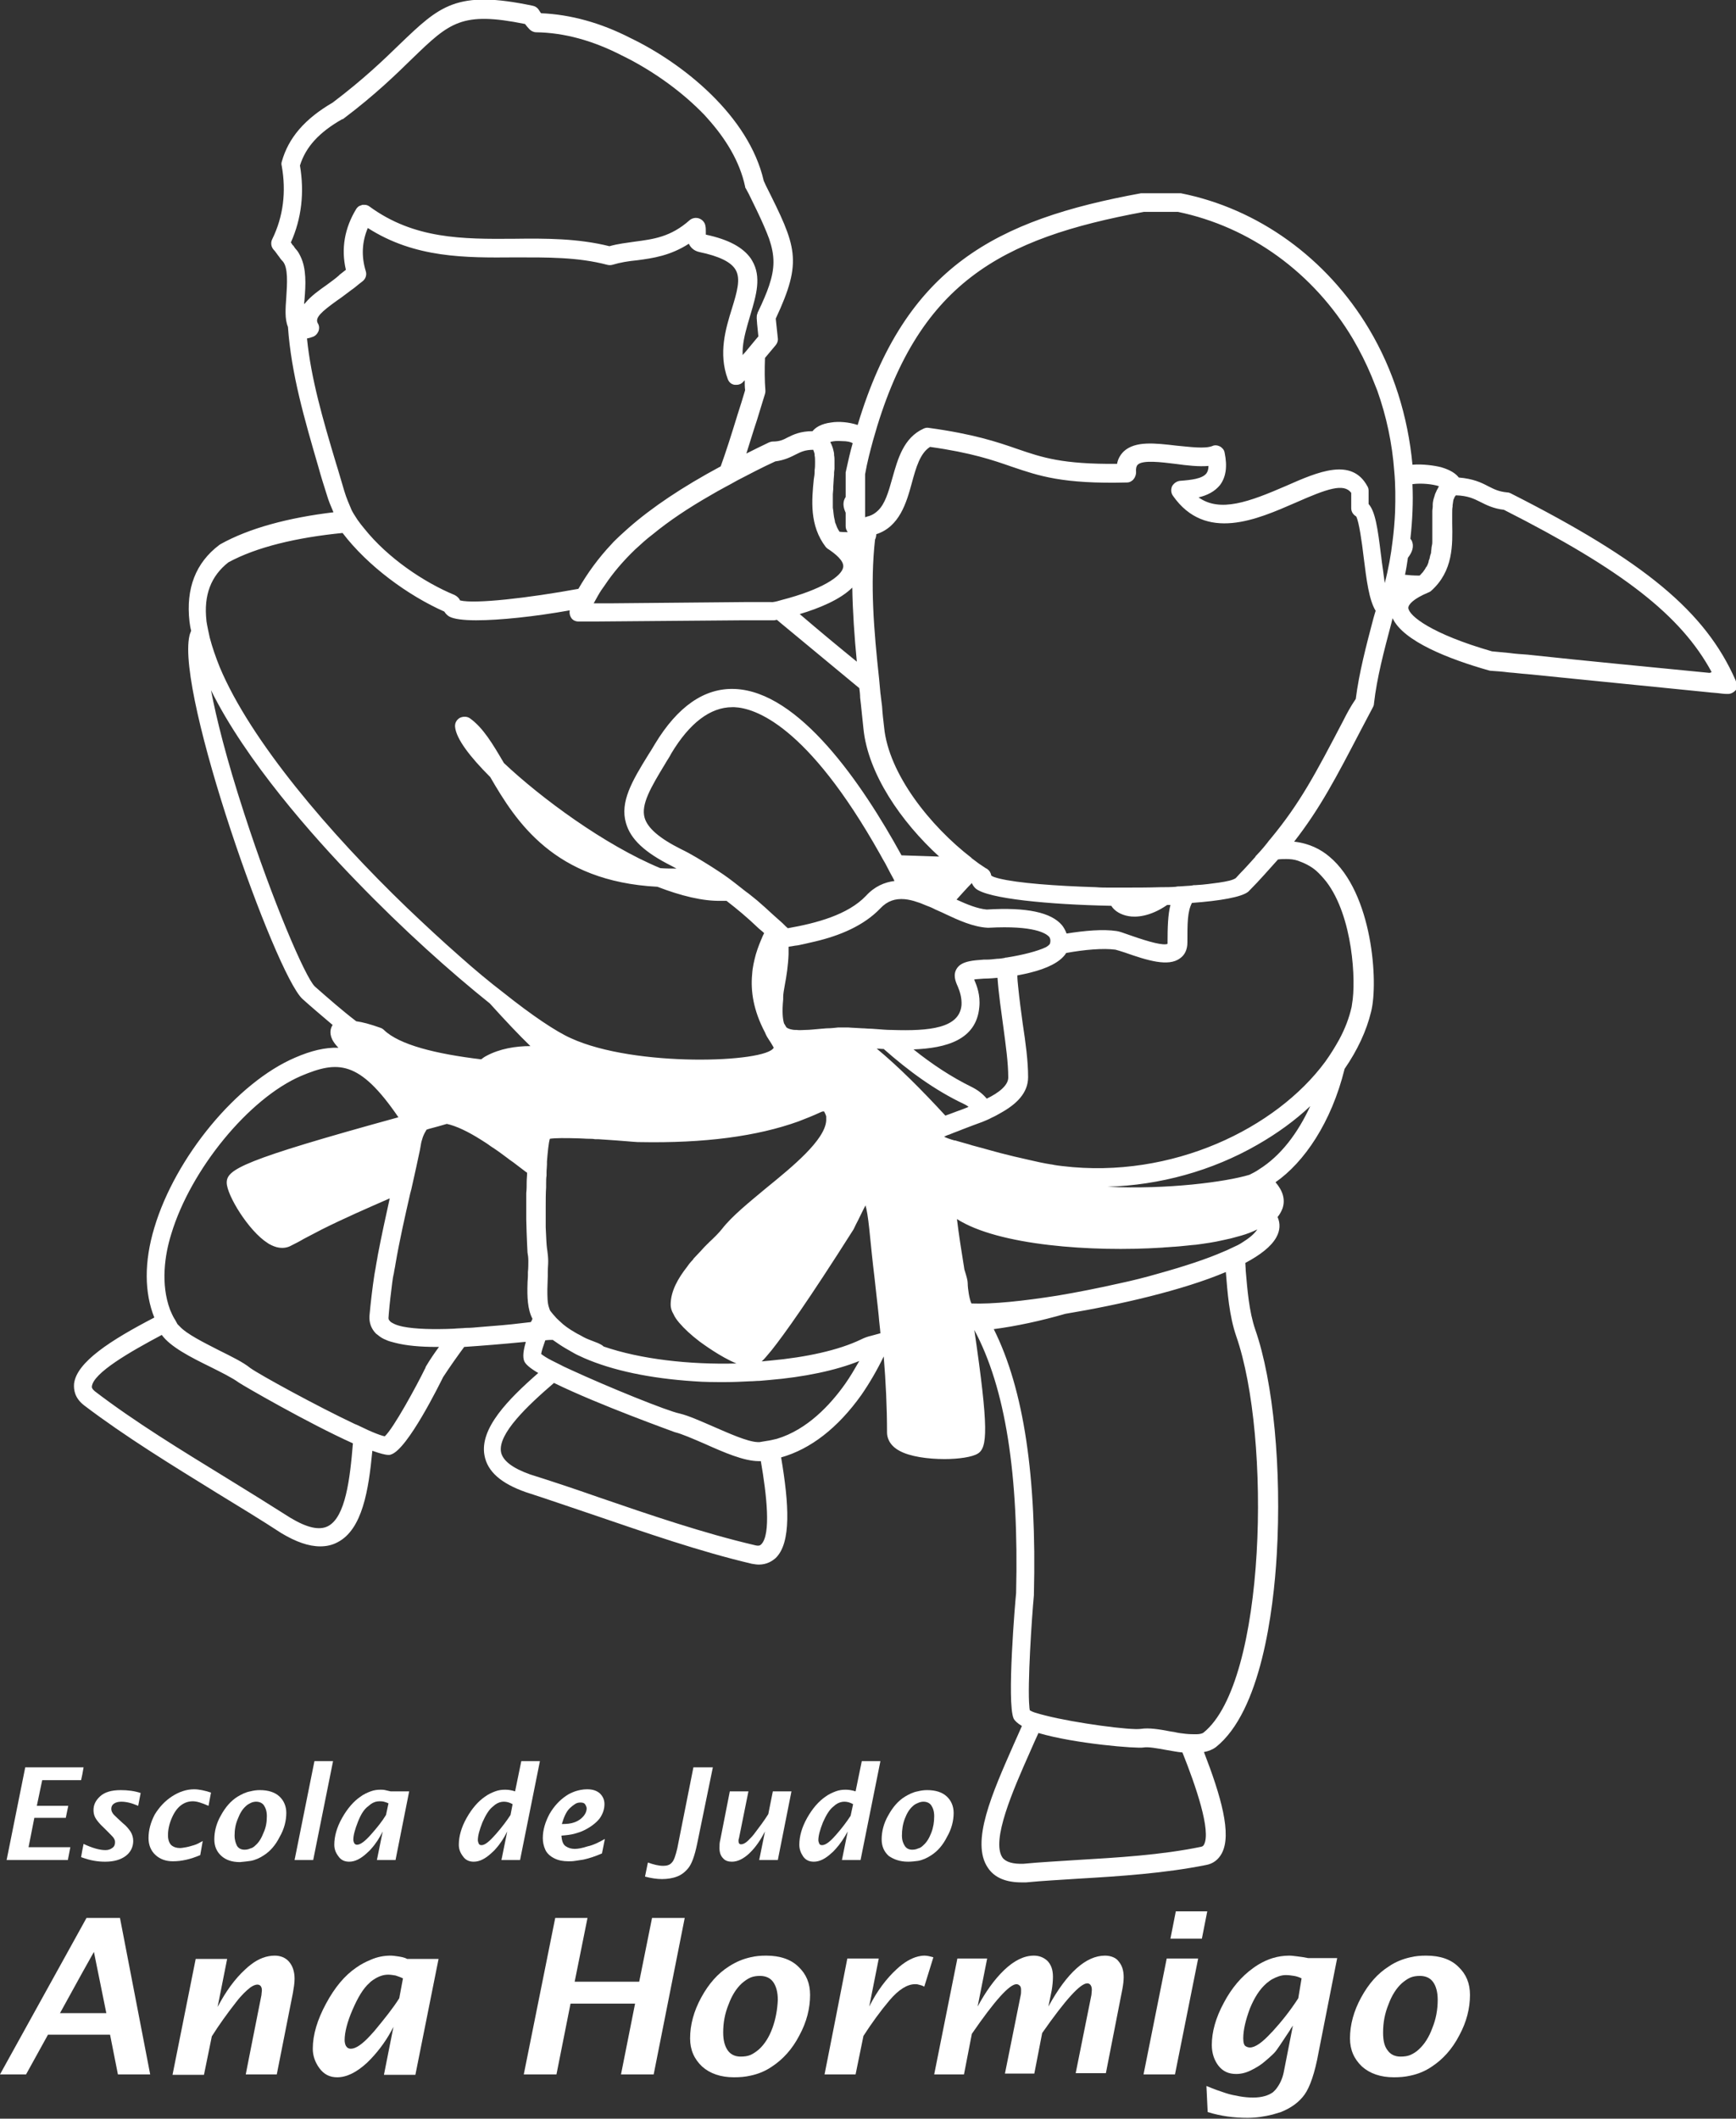 <?xml version="1.0" encoding="utf-8"?>
<!-- Generator: Adobe Illustrator 21.1.0, SVG Export Plug-In . SVG Version: 6.00 Build 0)  -->
<svg version="1.1" id="Capa_1" xmlns="http://www.w3.org/2000/svg" xmlns:xlink="http://www.w3.org/1999/xlink" x="0px" y="0px"
	 viewBox="0 0 419.6 512" style="enable-background:new 0 0 419.6 512;" xml:space="preserve">
<rect x="0" y="0" width="419.6" height="512" fill="#333333" stroke="none"/>
<style type="text/css">
	.st0{fill:#FFFFFF;}
</style>
<g>
	<g>
		<path class="st0" d="M126,425.6l-1.5,7.3c-0.9-0.3-1.7-0.4-2.4-0.4c-0.8,0-1.6,0.1-2.4,0.4c-0.8,0.3-1.7,0.7-2.5,1.3
			c-1.6,1.1-3.1,2.8-4.4,5.1c-1.3,2.3-1.9,4.5-1.9,6.5c0,1,0.3,1.9,1,2.8c0.6,0.9,1.5,1.3,2.6,1.3c1.4,0,2.8-0.7,4.3-2.1
			c0.3-0.3,0.7-0.6,1-1c1.1-1.2,2-2.6,2.8-4.2l-1.4,6.9h4.5l4.8-23.9H126z M123.4,438.6c-0.9,1.4-2.1,3-3.6,4.7c0,0-0.1,0.1-0.1,0.1
			c-1.4,1.6-2.5,2.5-3.3,2.5c-0.3,0-0.6-0.1-0.7-0.4c-0.1-0.3-0.2-0.5-0.2-0.8c0-1.1,0.4-2.5,1.1-4.3c0.8-1.8,1.6-3.1,2.5-3.8
			c0.2-0.2,0.4-0.3,0.6-0.5c0.7-0.5,1.4-0.7,2.1-0.7c0.7,0,1.4,0.2,2.1,0.6L123.4,438.6z"/>
		<path class="st0" d="M95.6,449.5l3.3-16.6h-4.5c-0.5-0.1-0.9-0.2-1.3-0.3c-0.4-0.1-0.8-0.1-1.1-0.1c-0.8,0-1.6,0.1-2.4,0.4
			c-0.8,0.3-1.7,0.7-2.5,1.3c-1.6,1.1-3.1,2.8-4.4,5.1c-1.3,2.3-1.9,4.5-1.9,6.5c0,1,0.3,1.9,1,2.8c0.6,0.9,1.5,1.3,2.6,1.3
			c1.4,0,2.8-0.7,4.3-2.1c0.3-0.3,0.7-0.6,1-1c1.1-1.2,2-2.6,2.8-4.2l-1.4,6.9H95.6z M89.7,443.3C89.7,443.4,89.7,443.4,89.7,443.3
			c-1.5,1.7-2.6,2.5-3.4,2.5c-0.3,0-0.5-0.1-0.7-0.4c-0.1-0.3-0.2-0.5-0.2-0.8c0-1.1,0.4-2.5,1.1-4.3c0.7-1.8,1.5-3.1,2.5-3.8
			c0.2-0.2,0.4-0.3,0.6-0.5c0.7-0.5,1.4-0.7,2.1-0.7c0.3,0,0.7,0,1.1,0.1c0.3,0.1,0.7,0.2,1.1,0.4l-0.6,2.8
			C92.4,440.1,91.2,441.6,89.7,443.3z"/>
		<polygon class="st0" points="17,446.4 6.9,446.4 8.3,439.3 15.9,439.3 16.5,436.4 8.9,436.4 10.2,430.2 19.6,430.2 19.9,428.8 
			20.2,427.1 19.9,427.1 6.1,427.1 1.6,449.5 16.4,449.5 		"/>
		<path class="st0" d="M25.5,447.1c-1.4,0-3.2-0.5-5.3-1.5l-0.3,1.5l-0.3,1.7c0.1,0,0.2,0.1,0.3,0.1c1.9,0.7,3.7,1,5.5,1
			c2.2,0,3.8-0.5,5-1.4c1.2-0.9,1.8-2.2,1.8-3.6c0-0.8-0.2-1.5-0.6-2.2c-0.4-0.6-1-1.4-1.9-2.1l-1.3-1.2c-0.6-0.6-1.1-1-1.2-1.3
			c-0.2-0.3-0.3-0.6-0.3-1c0-0.5,0.2-0.9,0.6-1.2c0.4-0.3,1-0.5,1.8-0.5c1.2,0,2.5,0.3,4.1,1l0.6-3.1c-1.5-0.5-3.1-0.7-4.8-0.7
			c-2.3,0-3.9,0.5-5,1.5c-1.1,1-1.6,2.1-1.6,3.3c0,0.6,0.1,1.2,0.4,1.8c0.3,0.6,1,1.5,2.2,2.6l1.1,1.1c0.7,0.7,1.2,1.2,1.3,1.5
			c0.2,0.3,0.2,0.6,0.2,0.9c0,0.5-0.2,1-0.7,1.3C26.7,446.9,26.2,447.1,25.5,447.1z"/>
		<path class="st0" d="M60.6,449.7c1.1-0.2,2.2-0.7,3.1-1.3c1.6-1,2.9-2.5,3.9-4.5c1.1-1.9,1.6-3.9,1.6-5.8c0-1.6-0.6-3-1.7-4
			c-1.1-1-2.7-1.5-4.7-1.5c-0.8,0-1.5,0.1-2.3,0.3c-1.1,0.2-2.1,0.7-3.1,1.3c-1.6,1-2.9,2.5-4,4.5c-1.1,1.9-1.6,3.9-1.6,5.8
			c0,1.7,0.6,3,1.7,4c1.1,1,2.6,1.5,4.5,1.5C59.1,449.9,59.9,449.8,60.6,449.7z M56.7,443.6c0-1.4,0.2-2.7,0.8-4.1
			c0.5-1.3,1.1-2.3,1.9-3c0.4-0.4,0.8-0.6,1.2-0.8c0.4-0.2,0.9-0.3,1.3-0.3c0.8,0,1.5,0.3,1.9,0.9c0.4,0.6,0.7,1.4,0.7,2.6
			c0,1.4-0.2,2.7-0.8,4c-0.5,1.3-1.1,2.3-1.9,3c-0.4,0.4-0.8,0.7-1.3,0.8c-0.4,0.2-0.9,0.3-1.4,0.3c-0.8,0-1.4-0.3-1.8-0.9
			C57,445.5,56.7,444.7,56.7,443.6z"/>
		<polygon class="st0" points="80.5,425.6 76,425.6 71.2,449.5 75.7,449.5 		"/>
		<path class="st0" d="M49,444.9c-0.7,0.4-1.4,0.8-2.1,1c-0.7,0.2-1.3,0.4-1.9,0.5c-0.6,0.1-1.1,0.2-1.5,0.2c-0.8,0-1.5-0.2-2.1-0.7
			c-0.5-0.5-0.8-1.3-0.8-2.4c0-1.3,0.3-2.7,0.9-4.1c0.6-1.4,1.3-2.4,2.2-3.1c0.9-0.7,1.9-1,2.9-1c1,0,2.2,0.4,3.8,1.1l0.6-3.2
			c-1.5-0.5-2.9-0.8-4.1-0.8c-1.8,0-3.6,0.6-5.3,1.7c-1.7,1.1-3.1,2.6-4.2,4.4c-1,1.9-1.5,3.8-1.5,5.7c0,1.7,0.6,3.1,1.7,4.1
			c1.1,1,2.5,1.5,4.2,1.5c2.1,0,4.3-0.5,6.6-1.5L49,444.9z"/>
		<path class="st0" d="M20.9,463.5l-1.1,2L0,501.3h6.3l5.3-9.6h8.3h6.7l1.9,9.6h7.8l-7.3-37.8H20.9z M19.9,486.5h-5.4l5.4-9.8l2.8-5
			l3,14.8H19.9z"/>
		<path class="st0" d="M96.3,472.8c-0.7-0.1-1.3-0.2-1.9-0.2c-1.6,0-3.2,0.3-4.8,1c-1.2,0.5-2.4,1.1-3.5,1.9
			c-2.8,1.9-5.2,4.8-7.3,8.7c-2.1,3.9-3.2,7.5-3.2,10.9c0,1.6,0.5,3.2,1.6,4.7c1.1,1.5,2.5,2.2,4.3,2.2c2.3,0,4.7-1.2,7.2-3.5
			c0.3-0.3,0.6-0.6,0.9-0.9c2.1-2.2,4-4.8,5.5-7.8l-2.3,11.6h7.6l5.6-28h-7.6C97.7,473,96.9,472.9,96.3,472.8z M96.5,482.9
			c-1.5,2.4-3.6,5-6,7.9c-0.3,0.3-0.6,0.7-0.9,1c-2,2.2-3.6,3.3-4.8,3.3c-0.5,0-0.9-0.2-1.2-0.7c-0.2-0.4-0.3-0.9-0.3-1.4
			c0-1.8,0.6-4.3,1.9-7.3c1.3-3,2.6-5.2,4.1-6.5c0.1-0.1,0.2-0.2,0.3-0.3c1.4-1.1,2.8-1.7,4.2-1.7c0.6,0,1.2,0.1,1.8,0.2
			c0.6,0.2,1.2,0.4,1.8,0.7L96.5,482.9z"/>
		<path class="st0" d="M66.4,472.6c-1.9,0-3.9,0.7-5.8,2.2c-0.4,0.3-0.9,0.7-1.4,1.2c-2.4,2.2-4.6,5.2-6.6,9l2.3-11.6h-7.6l-5.6,28
			h7.6l1.9-9.3c1.7-2.7,3.7-5.5,5.9-8.3c1.3-1.7,2.5-2.8,3.4-3.5c0.7-0.5,1.3-0.7,1.7-0.7c0.7,0,1.1,0.5,1.1,1.4
			c0,0.3-0.1,0.7-0.1,1.1l-2.7,13.6l-1.1,5.6h1.1h6.4l3.9-19.7c0.2-1.2,0.4-2.3,0.4-3.4c0-1.8-0.5-3.2-1.4-4.2
			C69,473.1,67.8,472.6,66.4,472.6z"/>
		<polygon class="st0" points="276.4,501.3 284,501.3 289.6,473.3 282,473.3 		"/>
		<polygon class="st0" points="154.5,478.9 138.9,478.9 142,463.5 138.8,463.5 134.2,463.5 126.6,501.3 134.5,501.3 137.9,484.2 
			138.8,484.2 153.5,484.2 150.1,501.3 158,501.3 165.5,463.5 157.6,463.5 		"/>
		<path class="st0" d="M267.1,472.6c-4.6,0-9.2,4.1-13.7,12.3l0.8-3.9c0.2-1.2,0.3-2.3,0.3-3.3c0-1.8-0.5-3-1.4-3.9
			c-0.9-0.8-2-1.2-3.2-1.2c-2.4,0-4.8,1.2-7.2,3.5c-2.4,2.3-4.5,5.3-6.4,8.8l2.3-11.6h-7.2l-5.6,28h7.2l1.9-9.8
			c5.5-8,9.1-12,10.8-12c0.2,0,0.5,0.1,0.7,0.3c0.3,0.2,0.4,0.6,0.4,1.1c0,0.5,0,0.9-0.1,1.3l-3.8,18.9h7.1l1.9-9.8
			c5.6-8,9.2-12,10.9-12c0.3,0,0.5,0.1,0.7,0.3c0.2,0.2,0.4,0.6,0.4,1.2c0,0.5-0.1,0.9-0.1,1.3l-3.8,18.9h7.3l4-20.4
			c0.2-1.1,0.3-2,0.3-2.8c0-1.6-0.4-2.9-1.3-3.9C269.8,473.2,268.6,472.6,267.1,472.6z"/>
		<path class="st0" d="M344.7,472.6c-1.3,0-2.6,0.1-3.8,0.4c-1.8,0.4-3.6,1.1-5.2,2.2c-2.7,1.7-4.9,4.2-6.7,7.5
			c-1.8,3.3-2.7,6.6-2.7,9.9c0,2.8,1,5,2.9,6.8c1.9,1.7,4.5,2.6,7.7,2.6c1.4,0,2.7-0.1,4-0.4c1.9-0.4,3.6-1.1,5.2-2.2
			c2.6-1.7,4.9-4.2,6.6-7.5c1.8-3.3,2.6-6.6,2.6-9.8c0-2.8-0.9-5-2.8-6.8C350.7,473.5,348.1,472.6,344.7,472.6z M346.2,490.1
			c-0.8,2.2-1.9,3.9-3.2,5.1c-0.6,0.6-1.4,1.1-2.1,1.4c-0.7,0.3-1.5,0.4-2.4,0.4c-1.3,0-2.4-0.5-3.1-1.5c-0.8-1-1.1-2.4-1.1-4.3
			c0-2.4,0.4-4.6,1.3-6.8c0.8-2.2,1.9-3.9,3.2-5.1c0.7-0.6,1.4-1.1,2.1-1.4c0.7-0.3,1.5-0.4,2.3-0.4c1.4,0,2.5,0.5,3.2,1.5
			c0.7,1,1.1,2.4,1.1,4.3C347.5,485.6,347.1,487.9,346.2,490.1z"/>
		<path class="st0" d="M313.7,472.8c-0.8-0.1-1.5-0.2-2.1-0.2c-1.3,0-2.7,0.2-4,0.6c-1.6,0.5-3.2,1.3-4.7,2.4
			c-2.8,2-5.2,4.8-7.1,8.4c-2,3.7-2.9,7.1-2.9,10.2c0,2,0.6,3.7,1.6,5c1.1,1.4,2.5,2,4.3,2c1.2,0,2.4-0.3,3.6-0.9
			c1.2-0.6,2.4-1.3,3.4-2.2c0.7-0.6,1.3-1.1,1.8-1.6c0.1-0.1,0.2-0.2,0.4-0.4c0.6-0.6,1.8-2.5,3.8-5.5c0.1-0.3,0.4-0.6,0.7-1.1
			l-2.2,11.2c-0.3,1.6-1,3.1-2,4.3c-0.2,0.2-0.4,0.4-0.6,0.6c-1.1,0.8-2.7,1.3-4.8,1.3c-1.1,0-2.2-0.1-3.3-0.3
			c-1.1-0.2-2.2-0.4-3.4-0.8c-1.2-0.4-2.7-0.9-4.6-1.7l0.3,6.3c3.2,1,6.4,1.4,9.6,1.4c2.1,0,4.1-0.3,6.1-0.8c0.7-0.2,1.3-0.4,2-0.6
			c2.5-1,4.4-2.4,5.7-4.2c1.3-1.8,2.5-5.2,3.4-10.2l4.5-22.8h-7C315.3,473,314.5,472.9,313.7,472.8z M313.8,482.9
			c-2,3.1-4.1,5.7-6.2,8c-0.1,0.1-0.2,0.2-0.3,0.3c-2.2,2.4-3.9,3.6-5.2,3.6c-0.3,0-0.7-0.1-1-0.3c-0.4-0.2-0.6-0.9-0.6-1.9
			c0-2.1,0.6-4.5,1.6-7.2c1.1-2.7,2.4-4.7,4-6.1c0.5-0.4,1-0.8,1.4-1c1.1-0.6,2.2-1,3.3-1c0.7,0,1.3,0.1,2,0.2
			c0.6,0.1,1.2,0.3,1.8,0.6L313.8,482.9z"/>
		<path class="st0" d="M219.5,449.9c0.8,0,1.6-0.1,2.4-0.2c1.1-0.2,2.2-0.7,3.1-1.3c1.6-1,2.9-2.5,3.9-4.5c1.1-1.9,1.6-3.9,1.6-5.8
			c0-1.6-0.6-3-1.7-4c-1.1-1-2.7-1.5-4.7-1.5c-0.8,0-1.5,0.1-2.3,0.3c-1.1,0.2-2.1,0.7-3.1,1.3c-1.6,1-2.9,2.5-4,4.5
			c-1.1,1.9-1.6,3.9-1.6,5.8c0,1.7,0.6,3,1.7,4C216.1,449.4,217.6,449.9,219.5,449.9z M218.7,439.5c0.5-1.3,1.1-2.3,1.9-3
			c0.4-0.4,0.8-0.6,1.3-0.8c0.4-0.2,0.9-0.3,1.3-0.3c0.8,0,1.5,0.3,1.9,0.9c0.4,0.6,0.7,1.4,0.7,2.6c0,1.4-0.2,2.7-0.7,4
			c-0.5,1.3-1.1,2.3-1.9,3c-0.4,0.4-0.8,0.7-1.3,0.8c-0.4,0.2-0.9,0.3-1.4,0.3c-0.8,0-1.4-0.3-1.8-0.9c-0.4-0.6-0.7-1.4-0.7-2.5
			C218,442.2,218.2,440.8,218.7,439.5z"/>
		<polygon class="st0" points="284.2,461.9 282.9,468.5 290.5,468.5 291.8,461.9 		"/>
		<path class="st0" d="M172.3,427.1h-4.7l-3.9,19.6c-0.4,1.7-0.8,2.9-1.3,3.4c-0.5,0.6-1.2,0.8-2.1,0.8c-1.1,0-2.3-0.3-3.7-0.8
			l-0.7,3.4c1.5,0.4,2.9,0.6,4.1,0.6c1.3,0,2.6-0.2,3.6-0.6c1.1-0.4,2-1.1,2.8-2.1c0.8-1,1.5-2.9,2.1-5.8L172.3,427.1z"/>
		<path class="st0" d="M185.2,472.6c-1.3,0-2.6,0.1-3.8,0.4c-1.8,0.4-3.5,1.1-5.2,2.2c-2.7,1.7-4.9,4.2-6.7,7.5
			c-1.8,3.3-2.7,6.6-2.7,9.9c0,2.8,1,5,2.9,6.8c1.9,1.7,4.5,2.6,7.7,2.6c1.4,0,2.7-0.1,4-0.4c1.9-0.4,3.6-1.1,5.2-2.2
			c2.6-1.7,4.9-4.2,6.6-7.5c1.8-3.3,2.6-6.6,2.6-9.8c0-2.8-0.9-5-2.8-6.8C191.2,473.5,188.5,472.6,185.2,472.6z M186.7,490.1
			c-0.8,2.2-1.9,3.9-3.2,5.1c-0.7,0.6-1.4,1.1-2.1,1.4c-0.7,0.3-1.5,0.4-2.4,0.4c-1.3,0-2.4-0.5-3.1-1.5c-0.7-1-1.1-2.4-1.1-4.3
			c0-2.4,0.4-4.6,1.3-6.8c0.8-2.2,1.9-3.9,3.2-5.1c0.7-0.6,1.4-1.1,2.1-1.4c0.7-0.3,1.5-0.4,2.3-0.4c1.4,0,2.5,0.5,3.2,1.5
			c0.7,1,1.1,2.4,1.1,4.3C187.9,485.6,187.5,487.9,186.7,490.1z"/>
		<path class="st0" d="M141.2,442.3c1.6-0.8,2.8-1.7,3.7-2.8c0.8-1.1,1.2-2.3,1.2-3.5c0-1.1-0.4-1.9-1.1-2.6c-0.8-0.7-1.8-1-3.1-1
			c-1,0-2,0.2-2.9,0.5c-0.8,0.3-1.5,0.6-2.2,1.1c-1.6,1.1-2.9,2.5-4,4.4c-1,1.9-1.6,3.8-1.6,5.8c0,1,0.2,1.9,0.6,2.8
			c0.4,0.9,1.2,1.6,2.2,2.1c1,0.5,2.1,0.7,3.4,0.7c0.5,0,1,0,1.6-0.1c0.6-0.1,1.3-0.2,2-0.3c1.4-0.3,2.9-0.8,4.5-1.5l0.7-3.5
			c-1.4,0.8-2.8,1.5-4.2,1.8c-1.2,0.4-2.3,0.6-3,0.6c-0.1,0-0.1,0-0.1,0c-0.8,0-1.5-0.2-2.1-0.6c-0.7-0.4-1-1.3-1.1-2.6
			c1.2-0.1,2.3-0.2,3.3-0.5C139.7,442.9,140.4,442.7,141.2,442.3z M137.8,436.9c0.3-0.3,0.7-0.6,1-0.8c0.5-0.4,1-0.5,1.5-0.5
			c0.5,0,0.9,0.1,1.1,0.4c0.2,0.3,0.4,0.7,0.4,1c0,0.9-0.5,1.8-1.5,2.6c-0.4,0.3-0.9,0.6-1.5,0.8c-0.8,0.3-1.8,0.4-3,0.4
			C136.3,439.1,136.9,437.7,137.8,436.9z"/>
		<path class="st0" d="M202,446.8c1.1-1.2,2-2.6,2.9-4.2l-1.4,6.9h4.5l4.8-23.9h-4.5l-1.5,7.3c-0.9-0.3-1.8-0.4-2.4-0.4
			c-0.8,0-1.6,0.1-2.4,0.4c-0.8,0.3-1.7,0.7-2.5,1.3c-1.6,1.1-3.1,2.8-4.4,5.1c-1.3,2.3-1.9,4.5-1.9,6.5c0,1,0.3,1.9,0.9,2.8
			c0.6,0.9,1.5,1.3,2.6,1.3c1.4,0,2.8-0.7,4.3-2.1C201.4,447.5,201.7,447.1,202,446.8z M198.7,445.9c-0.3,0-0.6-0.1-0.7-0.4
			c-0.1-0.3-0.2-0.5-0.2-0.8c0-1.1,0.4-2.5,1.1-4.3c0.8-1.8,1.6-3.1,2.5-3.8c0.2-0.2,0.4-0.3,0.6-0.5c0.7-0.5,1.4-0.7,2.1-0.7
			c0.7,0,1.4,0.2,2.1,0.6l-0.6,2.8c-0.9,1.4-2.1,3-3.6,4.7c0,0-0.1,0.1-0.1,0.1C200.6,445.1,199.5,445.9,198.7,445.9z"/>
		<path class="st0" d="M221.9,472.8c-1.6,0.4-3.4,1.4-5.2,3.1c-2.4,2.2-4.7,5.2-6.6,9l2.3-11.6h-7.6l-2.7,13.8l-2.8,14.2h2.8h4.7
			l1.9-9.3c2-3.1,4.1-6,6.3-8.6c2.2-2.6,4.3-3.9,6.2-3.9c0.2,0,0.5,0,0.8,0.1c0.4,0.1,0.9,0.2,1.4,0.5l2.2-7.1
			c-0.7-0.2-1.5-0.4-2.1-0.4C222.8,472.6,222.4,472.7,221.9,472.8z"/>
		<path class="st0" d="M180.9,432.9h-4.5l-2.3,11.7c-0.2,0.7-0.2,1.4-0.2,2c0,1.1,0.3,1.9,0.9,2.5c0.5,0.6,1.3,0.8,2.1,0.8
			c1.4,0,2.8-0.7,4.2-2c0.1-0.1,0.2-0.2,0.3-0.3c1.3-1.3,2.4-2.9,3.5-5l-1.4,6.9h4.5l3.3-16.6h-4.5l-1.1,5.5c-1,1.6-2.2,3.2-3.5,4.9
			c-0.3,0.4-0.6,0.7-0.9,1c-0.9,1-1.6,1.4-2.2,1.4c-0.4,0-0.6-0.3-0.6-0.8c0-0.2,0-0.4,0.1-0.6L180.9,432.9z"/>
		<path class="st0" d="M419.5,164.4c-7.3-16.6-22-28.8-54.4-45.2c-0.2-0.1-0.5-0.2-0.8-0.2c-2.1-0.2-3.2-0.8-4.6-1.5
			c-1.7-0.9-3.6-1.8-7.1-2.1c-0.7-0.9-1.9-1.8-4.3-2.5c-1.6-0.4-4.4-0.8-6.9-0.6c-1.1-11.7-4.6-22.9-10.5-32.8
			c-10.2-17.1-26.8-29.1-45.5-32.8c-0.1,0-0.3,0-0.5,0h-8.7c-0.1,0-0.3,0-0.4,0c-35,6.4-57,17.7-68.5,56c-2.1-0.7-4.6-0.9-6.4-0.6
			c-2.4,0.3-3.8,1.2-4.5,2.1c-2.9,0-4.6,0.8-6,1.5c-1.1,0.6-2,1-3.6,1c-0.3,0-0.6,0.1-0.9,0.2c-1.9,0.9-3.7,1.8-5.5,2.7
			c0.8-2.5,1.6-5.2,2.6-8.2c0.6-1.9,1.2-4,1.9-6.2c0.1-0.3,0.1-0.6,0.1-0.8c-0.2-2.5-0.2-5.2-0.1-7.9l2.6-3.1
			c0.4-0.5,0.6-1.1,0.5-1.7l-0.5-4.7c6.6-14.1,5-17.4-2.4-32.2l-0.5-1.1C181,28,165.1,15.3,152.4,9.2c-7.2-3.7-14.5-5.7-21.6-6
			c-0.1-0.1-0.2-0.2-0.3-0.4c-0.1-0.2-0.3-0.4-0.4-0.6c-0.3-0.4-0.8-0.7-1.3-0.8c-18.5-3.9-22.5,0-32.2,9.3
			c-3.9,3.8-8.8,8.5-16.2,14.1c-6.7,3.9-10.7,8.5-12.3,14.3c-0.1,0.3-0.1,0.7,0,1c1.1,6.2,0.4,12.2-2.3,17.7
			c-0.4,0.8-0.3,1.8,0.3,2.5c0.5,0.5,0.9,1.2,1.4,1.8c0.2,0.3,0.4,0.6,0.6,0.8c0.1,0.1,0.1,0.1,0.2,0.2c1.4,1.5,1.1,5.5,0.9,8.7
			c-0.2,2.8-0.4,5.3,0.4,7.2c0.8,11.4,4,22.3,7.4,34c0.6,2.2,1.3,4.4,2,6.6c0.4,1.4,1,2.8,1.6,4.2c-10.8,1.3-20.3,3.8-27.3,7.7
			c-0.1,0.1-0.2,0.1-0.3,0.2c-5.7,4.3-8.1,10.5-7.2,18.5c0.1,0.7,0.2,1.5,0.4,2.2c-0.1,0.4-0.3,0.7-0.4,1.2
			c-3.3,14.1,20.7,81.7,27.3,87.8c2.1,1.9,4.6,4,7.3,6.3c-0.4,0.6-0.9,1.8-0.1,3.5c0.3,0.6,0.8,1.3,1.5,2c-3.2-0.1-6.6,0.7-10.5,2.4
			c-14,6-28.9,24-34,41.1c-2.5,8.3-2.4,15.7,0,21.7c-10.6,5.5-18.8,10.8-19.4,16c-0.1,1.4,0.1,3.4,2.4,5.2
			c10,7.6,21.3,14.5,32.3,21.3c5.4,3.3,10.5,6.4,15.4,9.6c3.5,2.1,6.6,3.2,9.4,3.2c1.5,0,2.9-0.3,4.2-1c6-3.1,7.5-12.6,8.4-22.1
			c1.7,0.6,3.1,1,3.9,1c0.2,0,0.4,0,0.6-0.1c4-1.2,11.8-17.1,12.6-18.7c1.7-2.6,3.4-5,5.1-7.3c4.5-0.3,9.4-0.7,14.5-1.2
			c0.1,0,0.2,0,0.4,0c-0.6,2-0.8,3.6-0.4,4.6c0.3,0.8,1.5,1.8,3.4,2.9c-7.3,6.4-14.2,13.4-13,19.9c0.7,3.9,4,6.8,10,8.9
			c5.3,1.7,10.7,3.6,16.4,5.5c12.6,4.3,25.5,8.8,38.2,11.8c0.6,0.1,1.2,0.2,1.7,0.2c1.9,0,3.2-0.8,4.1-1.6
			c3.8-3.7,3.2-13.1,1.3-24.3c7.1-2,13.7-7.1,19.4-15.1c2-2.9,3.8-6,5.4-9.3c0.5,6.1,0.8,12.3,0.8,18.4c0,1,0.4,3,3,4.4
			c2.5,1.4,6.9,2,10.9,2c3.5,0,6.7-0.5,8-1.3c2.4-1.4,2.7-6-0.8-29.9c7.5,14,10.8,34.8,10.1,63.6c-0.2,1.8-2.3,26.5-0.6,30.3
			c0.3,0.6,1,1.2,2,1.8c-0.6,1.4-1.3,2.9-2,4.5c-5.1,11.6-10.5,23.6-6.2,29.8c1.6,2.4,4.4,3.5,8.1,3.5c0.3,0,0.7,0,1.1,0
			c4.1-0.4,8.3-0.6,12.7-0.9c10.2-0.6,20.8-1.3,30.8-3.3c1.7-0.3,3-1.3,3.8-2.8c2.5-4.6-0.2-13.9-4.3-24.5c1.1-0.2,2.1-0.6,2.9-1.2
			c10.9-8.7,13.9-32.9,14.7-46.5c1.2-20.5-0.8-41.8-5.2-54.4c-1.5-4.4-1.9-9.6-2.3-14.2c0-0.7-0.1-1.3-0.1-1.9
			c3.6-1.9,6.3-4,7.5-6.2c0.9-1.6,1-3.3,0.3-4.9c0.5-0.6,0.9-1.3,1.2-2.1c0.7-2.1,0.1-4.2-1.7-6.3c6.9-4.8,13.5-14.4,16.7-27.4
			c3.1-4.5,5.3-9.2,6.4-13.8c1.8-7,0.4-28.8-10.1-37.5c-2-1.7-4.8-3.2-8.5-3.6c6.3-8.1,10.1-15.4,16.2-27.1c0.9-1.7,1.9-3.6,2.9-5.5
			c0.1-0.2,0.2-0.5,0.2-0.8c0.7-6.2,2.4-12.6,4.2-19.4c0.1-0.4,0.2-0.8,0.3-1.2c2.6,5.6,13.7,9.9,23.2,12.6c0.1,0,0.3,0.1,0.5,0.1
			c1.5,0.1,2.9,0.2,4.4,0.4c1.5,0.1,2.9,0.3,4.4,0.4c14.8,1.5,29.8,3,43.9,4.4c0.7,0.1,1.4,0.1,2.2,0.2c0.8,0.1,1.5,0.2,2.3,0.2
			c0.1,0,0.1,0,0.2,0c0.7,0,1.4-0.4,1.9-1C419.7,166,419.8,165.2,419.5,164.4z M413.1,162.6c-14.1-1.4-29.1-2.8-43.9-4.4
			c-1.5-0.1-3-0.2-4.4-0.4c-1.4-0.1-2.8-0.3-4.2-0.4c-14.6-4.2-20.1-8.6-20.2-10.5c0-0.8,1.2-2.2,4.8-3.7c0.2-0.1,0.5-0.2,0.7-0.4
			c5.4-4.8,5.2-11.2,5.1-16.3c0-0.8,0-1.4,0-2.1c0-0.1,0-0.2,0-0.3c0-0.6,0-1.2,0.1-1.7c0-0.1,0-0.2,0-0.3c0.1-0.5,0.1-0.9,0.2-1.3
			c0-0.1,0-0.1,0.1-0.2c0.1-0.4,0.3-0.7,0.5-0.9c0,0,0,0,0,0c2.9,0.1,4.3,0.8,5.9,1.6c1.4,0.7,3.1,1.6,5.7,1.9
			c28.6,14.5,42.8,25.5,50.2,39.2C413.4,162.6,413.3,162.6,413.1,162.6z M324.7,174.1c-6.7,12.8-10.4,19.9-17.6,28.6
			c-0.3,0.3-0.5,0.6-0.8,1c-0.3,0.4-0.6,0.7-0.9,1.1c-0.6,0.7-1.2,1.4-1.9,2.1c0,0.1-0.1,0.1-0.1,0.2c-1.1,1.2-2.3,2.6-3.6,3.9
			c-0.4,0.4-0.7,0.8-1.1,1.2c-0.7,0.5-2.1,0.8-4.1,1.1c-1.6,0.2-3.5,0.5-5.6,0.6c-0.3,0-0.6,0-0.9,0.1c-0.9,0.1-1.8,0.1-2.8,0.2
			c-0.4,0-0.7,0-1.1,0.1c-1.2,0.1-2.4,0.1-3.7,0.1c-3,0.1-6.1,0.1-9.3,0.1c-1,0-2,0-3,0c-1.1,0-2.2,0-3.3-0.1
			c-9.8-0.3-19-1-23.4-2.1c-0.8-0.2-1.5-0.4-1.9-0.7c-0.1-0.6-0.4-1.2-1-1.6c0,0-0.1-0.1-0.1-0.1c0,0,0,0,0,0c0,0-0.1,0-0.1,0
			c-0.6-0.4-1.2-0.8-1.8-1.2c-0.5-0.4-1.1-0.8-1.6-1.2c-0.1-0.1-0.2-0.1-0.2-0.2c-10-7.7-20-20.3-21.1-31.5
			c-0.2-1.7-0.4-3.4-0.5-5.1c-0.1-0.8-0.2-1.6-0.3-2.4c0-0.3-0.1-0.6-0.1-0.8c-0.1-1.1-0.2-2.2-0.3-3.3c-1.3-12-2.2-23-1-33.8
			c0.2-0.4,0.3-0.9,0.3-1.3c5.6-1.8,7.3-7.6,8.6-12.4c1-3.7,2-7.2,4.4-8.7c10,1.4,15.2,3.2,19.8,4.8c6.5,2.2,12.2,4.2,27.8,3.8
			c0.6,0,1.2-0.3,1.6-0.8c0.4-0.5,0.6-1.1,0.6-1.7c-0.1-0.9,0.1-1.5,0.4-1.8c1.2-1.2,5.8-0.6,9.1-0.2c2.9,0.4,5.6,0.7,8,0.5
			c0,0.8-0.2,1.4-0.5,1.8c-1,1.3-3.7,1.6-6.4,1.8c-0.8,0.1-1.5,0.6-1.9,1.3c-0.3,0.7-0.3,1.6,0.2,2.3c7.9,11.3,20.4,5.7,29.6,1.7
			c7.7-3.4,11.7-4.8,13.5-2.4v3.7c0,0.9,0.5,1.6,1.2,2c0.7,1.3,1.4,6.4,1.8,9.8c0.7,5.6,1.3,10.4,2.9,13c-0.2,0.6-0.3,1.1-0.5,1.7
			c-1.8,6.8-3.5,13.3-4.3,19.6C326.4,170.8,325.5,172.5,324.7,174.1z M318.1,210.4c0.9,0.8,1.7,1.7,2.5,2.7c6.4,8.4,7.2,24,6.2,29.5
			c0,0.2-0.1,0.5-0.1,0.7c-0.6,2.7-1.6,5.3-3,7.9c-1,1.8-2.1,3.6-3.4,5.4c-11.8,16-36.9,28.4-63.5,25.2c-0.9-0.1-1.7-0.2-2.6-0.4
			c0,0-0.1,0-0.1,0c-1.9-0.3-3.7-0.7-5.4-1.1c-1.6-0.4-3.2-0.7-4.7-1.1c-3-0.7-5.9-1.6-9-2.4c-1.2-0.4-2.5-0.7-3.8-1.1
			c-0.2-0.1-0.3-0.1-0.5-0.1c-1.1-0.3-1.9-0.6-2.5-0.9c0.4-0.2,0.8-0.4,1.2-0.5c0.7-0.3,1.5-0.6,2.3-0.9c0.3-0.1,0.7-0.3,1-0.4
			c1.5-0.6,3.2-1.2,4.8-1.8c0.7-0.3,1.5-0.6,2.2-1c0.7-0.3,1.4-0.7,2.1-1.1c3.8-2.1,6.7-4.8,6.7-8.7c0-3.9-0.6-8.3-1.3-12.9
			c-0.4-2.9-0.8-5.9-1.1-8.9c-0.1-0.9-0.2-1.9-0.2-2.8c0,0,0,0,0.1,0c1-0.2,2.1-0.4,3.2-0.7c3.6-0.9,7.1-2.4,8.5-4.7
			c4.4-0.8,8.9-1.2,11.9-0.8c0.4,0.1,1.4,0.4,2.3,0.7c5.4,1.9,10.5,3.5,13.3,1.4c1.2-0.8,1.8-2.2,1.8-3.8c0-4.7,0-7.5,1.1-9.6
			c6.8-0.5,12-1.4,13.6-2.7c0.1-0.1,0.1-0.1,0.2-0.2c2.7-2.7,4.9-5.3,7-7.6c0,0,0,0,0,0c0.7-0.1,1.3-0.1,2-0.1c1,0,1.9,0.1,2.8,0.4
			C315.1,208.5,316.7,209.2,318.1,210.4z M300.2,300.3c-0.6,0.4-1.4,0.8-2.1,1.1c-0.7,0.3-1.4,0.7-2.2,1c-4.3,1.9-9.9,3.7-16,5.4
			c-3.1,0.9-6.3,1.7-9.6,2.4c-4.9,1.1-9.9,2.1-14.7,2.9c-8.2,1.3-15.7,2.1-20.8,1.9c-0.5-1-0.9-3.6-0.9-4.9c0-0.7-0.3-1.7-0.8-3.3
			c-0.7-4.3-1.4-8.8-1.8-12.2c10,6.4,32.7,8,49.6,6.9c0.9-0.1,1.8-0.1,2.7-0.2c0.5,0,1-0.1,1.4-0.1c1.3-0.1,2.7-0.3,4.1-0.4
			c2.2-0.3,4.4-0.6,6.5-1.1c0.8-0.2,1.5-0.3,2.2-0.5c0.7-0.2,1.5-0.4,2.2-0.6c1.4-0.4,2.7-0.9,3.9-1.5
			C303.1,298.3,301.8,299.3,300.2,300.3z M296.3,307.5c0.4,4.9,0.8,10.4,2.5,15.4c8.5,24.3,7.3,83.6-7.9,95.8
			c-0.4,0.3-1.1,0.4-1.8,0.4c-0.7,0-1.6,0-2.5-0.1c-0.9-0.1-1.8-0.2-2.6-0.4c-0.4-0.1-0.8-0.1-1.2-0.2c-2.6-0.5-5.1-0.9-7-0.6
			c-2.4,0.4-15.9-1.4-23-3.2c-0.8-0.2-1.6-0.4-2.2-0.6c-0.8-0.2-1.4-0.5-1.7-0.7c0-0.2-0.1-0.5-0.1-0.9c-0.5-5,0.6-21.7,1.1-26.9
			c0-0.1,0-0.1,0-0.2c0.7-28.4-2.4-49.5-9.7-64.1c5.4-0.7,11.4-2,17.3-3.7c13.2-2.2,28.4-5.7,38.8-10.1
			C296.3,307.3,296.3,307.4,296.3,307.5z M291,445.8c-0.2,0.3-0.3,0.4-0.7,0.5c-9.7,2-20.1,2.6-30.2,3.2c-4.4,0.3-8.6,0.5-12.7,0.9
			c-2.5,0.1-4.3-0.4-5.1-1.5c-2.8-4.1,2.6-16.4,6.6-25.4c0.7-1.6,1.4-3.2,2.1-4.7c8.8,2.6,23.8,3.8,25.4,3.5
			c1.1-0.2,3.3,0.2,5.5,0.6c1.3,0.2,2.6,0.5,3.9,0.6C289,431.5,292.8,442.5,291,445.8z M184,373.2c-0.2,0.2-0.5,0.5-1.6,0.2
			c-12.4-2.9-25.3-7.3-37.8-11.6c-5.7-2-11.1-3.8-16.5-5.5c-4.2-1.5-6.6-3.3-7-5.4c-0.8-4.4,6.4-11.2,12.8-16.7
			c10.8,5.3,29,11.8,29.2,11.9c1.7,0.4,4.4,1.6,7.2,2.8c4.7,2.1,9.5,4.2,13.1,4.2c0.1,0,0.2,0,0.4,0c0,0,0,0,0.1,0
			C185.3,361.2,186.4,370.8,184,373.2z M185.4,348.2c-0.6,0.1-1.2,0.2-1.8,0.3c-0.1,0-0.3,0-0.5,0c-2.5-0.1-7.1-2.2-10.8-3.8
			c-3-1.3-5.9-2.6-8-3.1c-3-0.6-17.3-6.4-26.4-10.6c-0.8-0.4-1.6-0.7-2.3-1.1c-0.8-0.4-1.6-0.8-2.2-1.1c-1.2-0.6-2.1-1.2-2.6-1.6
			c0.1-0.7,0.5-1.9,1-3.3c0.8-0.1,1.4-0.1,1.8-0.1c1,0.7,2,1.4,3.2,2.1c0.7,0.4,1.4,0.8,2.1,1.2c0.7,0.4,1.5,0.7,2.3,1.1
			c6.9,3,15.9,4.9,26.5,5.6c2.5,0.2,5.1,0.2,7.6,0.2c2,0,4-0.1,6-0.2c0.8,0,1.5-0.1,2.3-0.1c0.8-0.1,1.5-0.1,2.3-0.2
			c8.4-0.7,16.1-2.3,21.8-4.6c-1.1,1.9-2.2,3.8-3.4,5.5c-3.6,5.1-9.2,11.1-16.5,13.3C186.9,347.9,186.2,348.1,185.4,348.2z
			 M115.9,320.7c-1.1,0.1-2.1,0.2-3.2,0.2c-1,0.1-2.1,0.1-3.1,0.2c-4.7,0.2-9.2,0.1-12.2-0.5c-0.9-0.2-1.6-0.4-2.2-0.7
			c-0.4-0.2-0.8-0.4-1-0.7c-0.2-0.2-0.3-0.4-0.3-0.7c0-0.4,0.1-0.9,0.1-1.3c0.2-2.4,0.5-4.8,0.8-7.2c0.1-0.8,0.2-1.5,0.4-2.3
			c0.1-0.8,0.3-1.5,0.4-2.3c1-5.8,2.3-11.5,3.6-17.2c0.1-0.2,0.1-0.5,0.2-0.7c0.2-0.9,0.4-1.8,0.6-2.7c0.2-0.9,0.4-1.8,0.6-2.7
			c0.3-1.4,0.6-2.8,0.9-4.2c0.1-0.6,0.2-1.1,0.3-1.7c0.1-0.5,0.3-1,0.4-1.4c0.3-0.8,0.6-1.3,0.9-1.8c0.2-0.1,0.4-0.1,0.6-0.2
			c1.5-0.4,3-0.8,4.3-1.2c2.3,0.5,5.2,1.9,8.2,3.8c0.8,0.5,1.6,1,2.4,1.6c1.4,0.9,2.8,1.9,4.1,2.9c0.6,0.5,1.3,0.9,1.9,1.4
			c0.9,0.7,1.7,1.3,2.5,1.9c0.1,0.1,0.2,0.1,0.3,0.2c0,0.8-0.1,1.5-0.1,2.3c0,0.9,0,1.8-0.1,2.6c0,0.5,0,0.9,0,1.4
			c0,0.8,0,1.7,0,2.5c0,0.9,0,1.7,0,2.5c0.1,4.5,0.3,7.9,0.3,8c0.1,0.5,0.2,1.2,0.2,2c0,0.8,0,1.8-0.1,2.7c0,0.3,0,0.5,0,0.8
			c0,0.7-0.1,1.3-0.1,2c-0.1,3.2,0,6.2,1.2,8.5c-0.1,0.3-0.2,0.5-0.4,0.8c-0.8,0.1-1.6,0.2-2.6,0.3
			C123.4,320.1,119.8,320.4,115.9,320.7z M102.7,330.8c-2,4.1-7.6,14.4-9.7,16.3c-0.6-0.1-1.7-0.5-2.9-1c-0.7-0.3-1.4-0.6-2.2-1
			c-0.7-0.3-1.4-0.7-2.2-1c-9.1-4.3-22.8-11.8-25.2-13.5c-1.7-1.4-4.6-2.8-7.6-4.3c-3.5-1.8-7.8-3.9-9.5-5.8
			c-0.2-0.2-0.3-0.3-0.5-0.5c-0.3-0.5-0.5-1-0.8-1.4c-0.4-0.7-0.7-1.4-1-2.1c-2.3-6.2-1.3-13.2,0.3-18.3
			c4.7-15.6,18.8-32.8,31.4-38.2c8.8-3.7,14-3.9,23.5,10c-37.8,10.4-41.5,12.6-41.5,15.8c0,3,5.3,11.7,9.9,14.6
			c0.1,0.1,0.2,0.1,0.3,0.2c0.9,0.5,1.7,0.8,2.4,0.9c1.3,0.2,2.3-0.1,3-0.5c1-0.5,2-1,3-1.6c1.5-0.8,2.9-1.5,4.4-2.3
			c5.4-2.7,10.9-5.1,16.4-7.5c-1,4.5-2,9.1-2.9,13.8c-0.1,0.8-0.3,1.6-0.4,2.3c-0.1,0.8-0.3,1.6-0.4,2.3c-0.5,3.3-0.9,6.7-1.2,10
			c-0.1,1.6,0.4,3.1,1.6,4.3c0.1,0.1,0.3,0.2,0.4,0.3c0.6,0.5,1.2,0.9,2,1.2c0.6,0.3,1.4,0.5,2.2,0.7c2.7,0.7,6.1,1,10.1,1
			c0.1,0,0.3,0,0.5,0c-1.1,1.5-2.2,3.1-3.2,4.8C102.8,330.6,102.8,330.7,102.7,330.8z M79.3,368.8c-2.1,1.1-5.1,0.4-9.1-2
			c-4.9-3.1-10-6.3-15.4-9.6c-10.9-6.7-22.1-13.5-31.9-21c-0.7-0.6-0.7-0.9-0.7-1.1c0.3-3.3,9.2-8.4,16.9-12.5
			c2.1,2.9,7,5.4,11.7,7.7c2.8,1.4,5.4,2.7,6.9,3.8c1,0.7,16.9,9.9,27.6,14.7C84.6,357.4,83.5,366.6,79.3,368.8z M51,166.8
			c8.4,17,24.6,35.3,35.2,46.2c11.2,11.6,22.7,21.9,32.2,29.5c3.8,4.2,7.1,7.7,9.8,10.3h0c-3.5,0-7.4,0.6-10.7,2.4
			c-0.4,0.2-0.8,0.5-1.2,0.8c-10.9-1.3-19.8-3.5-23.5-7.1c-0.2-0.2-0.5-0.4-0.8-0.5c-2.5-0.9-4.4-1.4-5.9-1.6
			c-3.4-2.6-6.7-5.5-10-8.4c-2.3-2.2-10.2-20.6-17.1-41.9C54.7,183.3,52.3,173.6,51,166.8z M83.2,118.6c-0.7-2.3-1.3-4.5-2-6.7
			c-3.2-10.7-6-20.3-7-30.1c0.5-0.1,0.9-0.2,1.4-0.4c0.6-0.2,1.1-0.7,1.4-1.4c0.2-0.6,0.2-1.3-0.2-1.9c-0.7-1.3,0.8-2.7,4.7-5.5
			c1.2-0.8,2.3-1.7,3.4-2.5c0.6-0.4,1.2-0.9,1.8-1.4c0.3-0.2,0.6-0.5,0.9-0.7c0.8-0.6,1.1-1.6,0.8-2.5c-1.1-3.6-0.9-7.1,0.5-10.4
			c11.4,7.3,23.6,7.2,35.5,7.1c7.8,0,15.2-0.1,22.4,1.8c0.4,0.1,0.8,0.1,1.2,0c2-0.6,3.9-0.9,6-1.1c3.8-0.5,8-1.1,12.5-4
			c0.4,0.9,1.2,1.7,2.5,2c4.8,1,7.7,2.4,8.8,4.3c1.3,2.2,0.3,5.5-0.9,9.4c-1.5,4.8-3.3,10.8-1,17c0.3,0.8,0.9,1.3,1.7,1.4
			c0.1,0,0.3,0,0.4,0c0.7,0,1.3-0.3,1.7-0.8l0.3-0.3c0,0.8,0,1.6,0.1,2.4c-0.6,2-1.2,4-1.8,5.8c-1.5,4.9-2.8,9-4.1,12.6
			c-9.3,5-16.6,9.9-22.3,14.9c-0.7,0.6-1.4,1.3-2.1,1.9c-0.7,0.7-1.4,1.3-2,2c-3.2,3.4-5.8,7-8,10.8c-12,2.2-25,3.7-28.6,2.8
			c-0.2-0.5-0.7-1-1.3-1.3c-7.5-3.1-16.2-9-21.8-16c-0.6-0.7-1.2-1.5-1.7-2.2c-0.5-0.8-1-1.5-1.4-2.3
			C84.4,121.9,83.7,120.3,83.2,118.6z M83,28.7c7.7-5.8,12.7-10.7,16.7-14.6c9-8.7,11.9-11.4,27.2-8.3c0.3,0.4,0.7,0.9,1.1,1.3
			c0.4,0.4,1,0.7,1.6,0.7c6.8,0.1,13.7,2,20.7,5.6c6.2,3,13.3,7.7,19.1,13.5c0.6,0.6,1.1,1.1,1.6,1.7c4.4,4.9,7.8,10.4,9.1,16.5
			c0,0.2,0.1,0.4,0.2,0.5l0.7,1.3c0.7,1.4,1.3,2.7,1.9,3.9c1.3,2.7,2.3,5,3,6.9c1.4,4.1,1.4,7.1,0,11.3c-0.6,1.8-1.5,3.9-2.7,6.4
			c-0.1,0.1-0.1,0.2-0.1,0.3c-0.2,0.4-0.2,0.8-0.2,1.2l0.1,1.4l0.3,3l-0.6,0.7l-2.4,2.9l-0.8,0.9c-0.1-2.5,0.5-4.9,1.2-7.4
			c0.2-0.8,0.5-1.6,0.7-2.4c1.4-4.7,2.7-9.1,0.4-13c-0.1-0.2-0.2-0.3-0.3-0.5c-1.9-2.7-5.3-4.6-10.9-5.8c0-0.2,0-0.5,0-0.7
			c0-0.5,0-1-0.1-1.4c-0.1-0.8-0.7-1.5-1.5-1.8c-0.8-0.3-1.7-0.1-2.3,0.4c-4.6,4.1-8.8,4.6-13.3,5.2c-2,0.3-4,0.5-6.1,1.1
			c-7.6-1.9-15.4-1.9-23-1.8c-12.5,0.1-24.2,0.1-35-7.8c-0.4-0.3-0.8-0.4-1.2-0.4c-0.2,0-0.4,0-0.5,0c-0.3,0.1-0.5,0.2-0.8,0.3
			c-0.3,0.2-0.5,0.4-0.7,0.7c-2.8,4.6-3.7,9.6-2.5,14.7c-0.5,0.4-0.9,0.7-1.4,1.1c-0.1,0.1-0.2,0.1-0.2,0.2c-0.9,0.8-2,1.6-3.1,2.4
			c-1.7,1.2-3.7,2.6-5.1,4.3c-0.1,0.1-0.2,0.2-0.3,0.3c0-0.4,0.1-0.8,0.1-1.1c0.3-3.6,0.5-7.5-1-10.5c-0.3-0.6-0.6-1.2-1.1-1.7
			c-0.2-0.2-0.3-0.4-0.5-0.7c-0.1-0.1-0.1-0.2-0.2-0.2c-0.2-0.2-0.3-0.5-0.5-0.7c2.6-5.8,3.3-12.1,2.2-18.6c1.4-4.5,4.6-8,10.2-11.2
			C82.9,28.8,82.9,28.8,83,28.7z M206.1,107.1c-0.6,2.1-1.1,4.3-1.6,6.6c0,0.2-0.1,0.3-0.1,0.5v5.9c0,0,0,0,0,0
			c-0.8,1.2-0.6,2.5,0,3.8v3.3c0,0.5,0.2,1,0.5,1.4c-0.6,0-1.2,0-2-0.1c-0.1-0.2-0.2-0.4-0.3-0.5c-0.1-0.2-0.2-0.4-0.3-0.6
			c-0.1-0.3-0.2-0.5-0.3-0.8c-0.1-0.2-0.2-0.4-0.2-0.7c-0.1-0.3-0.1-0.6-0.2-0.9c0-0.2-0.1-0.5-0.1-0.7c0-0.3-0.1-0.6-0.1-0.9
			c0-0.2-0.1-0.5-0.1-0.7c0-0.3,0-0.6,0-1c0-0.2,0-0.5,0-0.7c0-0.3,0-0.7,0-1c0-0.2,0-0.4,0-0.6c0-0.4,0.1-0.8,0.1-1.2
			c0-0.2,0-0.3,0-0.5c0-0.5,0.1-1.1,0.1-1.6c0,0,0,0,0,0c0-0.5,0.1-1,0.1-1.4c0-0.1,0-0.3,0-0.4c0-0.4,0.1-0.7,0.1-1
			c0-0.2,0-0.3,0-0.5c0-0.3,0-0.7,0-1c0-0.1,0-0.3,0-0.4c0-0.5,0-0.9-0.1-1.4c0-0.1,0-0.1,0-0.2c0-0.4-0.1-0.7-0.2-1.1
			c0-0.1-0.1-0.3-0.1-0.4c-0.1-0.3-0.2-0.6-0.3-0.8c0-0.1-0.1-0.3-0.2-0.4c0-0.1-0.1-0.2-0.1-0.3c0.7-0.2,1.6-0.3,2.8-0.2
			C204.8,106.6,205.6,106.8,206.1,107.1z M211,106.5c10.6-38.2,30.9-48.9,65.5-55.3h8.2c17.4,3.6,32.8,14.7,42.3,30.7
			c1.7,2.9,3.2,5.9,4.5,9c0.5,1.2,0.9,2.3,1.4,3.5c2.2,6.2,3.6,12.7,4.1,19.5c0.3,3.2,0.3,6.5,0.2,9.8c-0.1,2.3-0.3,4.7-0.6,7
			c-0.4,3.4-1,6.8-1.9,10.2c-0.1-0.7-0.2-1.5-0.3-2.2c-0.1-1-0.3-2-0.4-2.9c-0.1-0.6-0.1-1.1-0.2-1.6c-0.8-6.6-1.4-10.6-3-12.4v-3.2
			c0-0.4-0.1-0.8-0.3-1.1c-3.8-7-11.9-3.5-19.6-0.1c-9,3.9-16,6.5-21.2,2.8c2.1-0.5,3.9-1.4,5.2-3c1.4-1.9,1.8-4.4,1.1-7.8
			c-0.1-0.7-0.6-1.2-1.1-1.5c-0.6-0.3-1.3-0.4-1.9-0.1c-1.8,0.7-5.4,0.2-8.6-0.1c-5.2-0.6-10-1.2-12.8,1.4c-0.8,0.8-1.4,1.8-1.6,3
			c-13.2,0.1-18-1.5-24.1-3.6c-4.9-1.7-10.5-3.6-21.4-5.1c-0.4-0.1-0.9,0-1.3,0.2c-4.8,2.2-6.2,7.3-7.5,11.9c-1,3.6-1.8,6.2-3.4,7.8
			c-0.6,0.6-1.3,1.1-2.2,1.4c-0.1,0-0.3,0.1-0.4,0.1c-0.2,0.1-0.4,0.1-0.6,0.2v-8.1v-2.3C209.6,111.7,210.3,109.1,211,106.5z
			 M347.8,117.5c0,0.1-0.1,0.1-0.1,0.2c-0.1,0.1-0.1,0.2-0.2,0.4c-0.2,0.3-0.3,0.5-0.4,0.8c-0.1,0.1-0.1,0.3-0.2,0.4
			c-0.1,0.3-0.2,0.7-0.3,1c0,0.1-0.1,0.2-0.1,0.3c-0.1,0.4-0.2,0.9-0.2,1.4c0,0.1,0,0.2,0,0.4c0,0.4-0.1,0.7-0.1,1.1
			c0,0.2,0,0.3,0,0.5c0,0.3,0,0.7,0,1c0,0.1,0,0.3,0,0.4c0,0.5,0,0.9,0,1.4c0,0.6,0,1.1,0,1.7c0,0.2,0,0.3,0,0.5c0,0.4,0,0.8,0,1.2
			c0,0.2,0,0.4,0,0.6c0,0.3,0,0.7-0.1,1c0,0.2-0.1,0.4-0.1,0.7c0,0.3-0.1,0.6-0.1,1c0,0.2-0.1,0.4-0.2,0.7c-0.1,0.3-0.1,0.6-0.2,0.9
			c-0.1,0.2-0.2,0.4-0.2,0.7c-0.1,0.3-0.2,0.6-0.3,0.8c-0.1,0.2-0.2,0.4-0.4,0.6c-0.1,0.3-0.3,0.5-0.5,0.8c-0.1,0.2-0.3,0.4-0.5,0.6
			c-0.2,0.2-0.3,0.4-0.5,0.5c-1.5,0-2.6-0.1-3.5-0.2c0.3-1.4,0.5-2.7,0.7-4.1c1-1.3,1.6-2.7,0.9-4.2c-0.1-0.1-0.2-0.3-0.3-0.4
			c0.5-4.5,0.7-8.9,0.5-13.2C343.6,116.7,346.3,117,347.8,117.5z M268.6,218.9c0.8,1.3,2.4,2.2,4.2,2.5c1.7,0.3,5.1,0.2,9.3-2.7
			c0.3,0,0.5,0,0.8,0c-0.6,2.3-0.7,5.3-0.7,9.3c0,0,0,0.1,0,0.1c-1,0.4-4-0.3-9.1-2.1c-1.7-0.6-2.5-0.9-3.2-1
			c-3.3-0.5-7.7-0.1-12.1,0.6c-0.3-0.8-0.7-1.5-1.1-2c-2.6-3.1-8.5-4.4-18.2-3.8c-2.2-0.2-4.7-1.2-7.3-2.4c1.2-1.3,2.4-2.7,3.7-4
			c0.2,0.5,0.5,0.9,0.9,1.3C238.7,217.2,253.6,218.6,268.6,218.9z M144.6,324.6c-0.8-0.3-1.5-0.6-2.3-0.9c-0.8-0.3-1.5-0.7-2.2-1.1
			c-0.4-0.2-0.8-0.4-1.1-0.6c-1.4-0.8-2.7-1.7-3.7-2.7c-0.4-0.4-0.8-0.7-1.1-1.1c-0.4-0.4-0.7-0.8-1.1-1.3c-0.2-0.2-0.3-0.6-0.4-0.9
			c-0.4-1.1-0.4-2.7-0.4-4.4c0-1.1,0.1-2.2,0.1-3.2c0-0.3,0-0.7,0-1c0-0.9,0.1-1.7,0.1-2.6c0-0.9-0.1-1.7-0.2-2.5
			c0-0.2-0.1-0.5-0.1-0.7c-0.1-0.7-0.2-2.6-0.3-5c0-0.8,0-1.6,0-2.5c0-0.8,0-1.6,0-2.5c0-1.5,0-3.2,0.1-4.7c0-0.3,0-0.7,0-1
			c0-0.6,0-1.2,0.1-1.8c0-0.3,0-0.6,0-0.8c0-0.7,0.1-1.3,0.1-1.9c0-0.2,0-0.5,0-0.7c0.2-2.5,0.4-4.5,0.7-5.5
			c1.2-0.2,3.7-0.2,7.1-0.1c0.7,0,1.5,0.1,2.3,0.1c0.5,0,1,0,1.5,0.1c0.3,0,0.5,0,0.8,0c1.4,0.1,2.9,0.2,4.4,0.3
			c1.7,0.1,3.4,0.3,5.2,0.4c0.1,0,0.1,0,0.2,0c0.1,0,0.1,0,0.2,0c15.7,0.3,28.4-1.4,38.4-5c1.8-0.7,3.6-1.4,5.3-2.2
			c0.2-0.1,0.3-0.1,0.5-0.2c0.1,0,0.3,0,0.4,0c0.2,0.4,0.4,0.8,0.5,1.2c0,0.2,0,0.5,0,0.7c0,0.1,0,0.2,0,0.3
			c-0.3,4.7-8.1,11.1-14.5,16.3c-4.2,3.5-8.3,6.8-10.7,9.9c-0.7,0.9-1.9,2.1-3.2,3.3c-0.1,0.1-0.1,0.2-0.2,0.2
			c-0.6,0.6-1.2,1.2-1.8,1.9c-0.6,0.6-1.1,1.2-1.7,1.8c0,0,0,0,0,0c0,0.1-0.1,0.1-0.1,0.2c-0.5,0.5-1,1.1-1.4,1.7
			c-2.2,2.8-4,5.9-4,9.2c0,0.7,0.2,1.5,0.7,2.3c0.3,0.7,0.8,1.4,1.4,2.1c1.2,1.4,2.8,2.9,4.9,4.5c0.7,0.5,5,3.7,8.9,5.3
			c-11.3,0.3-23.1-1-32.1-4.1C145.5,325,145,324.8,144.6,324.6z M180.2,215.4c-1.8-1.4-3.5-2.8-5.4-4.1c-1-0.7-2-1.3-2.9-1.9
			c-2.4-1.5-4.8-3-7.3-4.2c-5.2-2.6-8.1-5.1-8.8-7.6c-0.9-3.2,1.5-7.3,4.9-12.9c0.5-0.9,1.1-1.7,1.6-2.7c4.4-7.3,9.4-11.1,14.7-11.1
			c0.2,0,0.3,0,0.5,0c4.9,0.2,17.6,4.2,35.2,35.5c0.4,0.7,0.8,1.5,1.3,2.3c0.4,0.8,0.8,1.5,1.2,2.3c0.3,0.6,0.7,1.2,1,1.9
			c-2.4,0.3-4.8,1.3-6.9,3.6c-4.4,4.6-12,6.6-18.8,7.8c0,0-0.1,0-0.1,0c-0.6-0.5-1.1-1.1-1.7-1.6c-0.6-0.5-1.2-1.1-1.8-1.6
			c-1.3-1.2-2.6-2.4-3.9-3.5C182.1,216.9,181.2,216.1,180.2,215.4z M211.9,253.4c0.5,0,1.1,0.1,1.7,0.1c6,5.3,12.4,10,19.4,13.3
			c0.4,0.2,0.8,0.4,1.1,0.7c-1,0.4-2,0.8-2.9,1.1c-1,0.4-1.9,0.7-2.7,1C222.8,263.4,217.1,257.7,211.9,253.4z M234.9,262.7
			c-4.9-2.4-9.6-5.5-14.1-9.1c7.9-0.3,15.2-2.3,15.9-10.2c0.3-2.9-0.6-5.2-1.2-6.6c0,0,0-0.1,0-0.1c0.5-0.1,1.2-0.1,2.3-0.2
			c0,0,1.4,0,3.3-0.2c0.3,4.1,0.9,8.1,1.4,11.8c0.6,4.5,1.2,8.7,1.2,12.3c0,1.9-2.3,3.7-5.2,5.1
			C237.5,264.3,236.3,263.4,234.9,262.7z M243.3,231.4c-0.2,0-0.3,0-0.5,0.1c-0.6,0.1-1.2,0.2-1.8,0.2c-0.9,0.1-1.7,0.2-2.5,0.2
			c-0.2,0-0.5,0-0.7,0c-1.4,0.1-2.6,0.2-3.5,0.4c-1.4,0.3-2.4,0.8-3,1.7c-1,1.5-0.4,3.1,0.2,4.4c0.5,1.2,1,2.7,0.9,4.5
			c-0.5,5.6-7.8,6.3-16.8,6c-1.2,0-2.4-0.1-3.6-0.2c-0.5,0-1-0.1-1.6-0.1c-0.7,0-1.3-0.1-2-0.1c-1.2-0.1-2.3-0.1-3.4-0.2
			c-0.3,0-0.6,0-0.9,0c-0.6,0-1.1,0-1.5,0c-0.9,0.1-1.8,0.2-2.6,0.2c-0.5,0-1,0.1-1.4,0.1c-1.4,0.1-2.8,0.3-4,0.3
			c-0.7,0-1.4,0.1-2,0c-0.4,0-0.8,0-1.2-0.1c-0.6-0.1-1-0.3-1.3-0.5c-0.2-0.3-0.4-0.7-0.6-1c-0.3-1-0.5-2.7-0.2-5.8
			c0-0.1,0-0.2,0-0.3c0-0.1,0-0.2,0-0.3c0-0.7,0.2-1.8,0.4-2.9c0.4-2.1,0.8-4.7,0.9-7.4c0-0.3,0-0.5,0-0.8c0-0.3,0-0.7,0-1
			c0.4-0.1,0.8-0.1,1.2-0.2c0.4-0.1,0.9-0.1,1.3-0.2c0.5-0.1,1-0.2,1.4-0.3c0.9-0.2,1.7-0.4,2.6-0.6c5.9-1.4,11.7-3.8,15.7-8
			c1.7-1.8,3.6-2.4,5.9-2.2c0.9,0.1,1.9,0.3,3,0.7c0.7,0.2,1.4,0.5,2.1,0.8c0.5,0.2,1.1,0.4,1.7,0.7c0.2,0.1,0.4,0.2,0.6,0.3
			c0.6,0.3,1.2,0.5,1.8,0.8c0.1,0.1,0.3,0.1,0.4,0.2c3.4,1.6,6.9,3.2,10.4,3.4c0.1,0,0.2,0,0.3,0c11-0.6,13.8,1.4,14.5,2.1
			c0,0,0,0,0.1,0.1c0.2,0.3,0.4,0.7,0.2,1.6c-0.1,0.3-0.5,0.6-1,0.9C250.7,229.9,247.1,230.8,243.3,231.4z M208.1,323.7
			c-5.4,2.6-13.2,4.3-21.9,5.1c-0.7,0.1-1.4,0.1-2.1,0.2c0.6-0.5,1.3-1.4,2.4-2.7c3.1-3.9,8.9-12,19.8-29.2c0-0.1,0.1-0.1,0.1-0.2
			c0.3-0.6,0.6-1.3,1-2c0.5-1,1.2-2.5,1.8-3.6c0.3,1,0.6,2.8,0.9,5.6c0.4,4,0.8,8,1.3,12.1c0.3,3,0.7,6,1,9.1
			c0.1,1.4,0.3,2.7,0.4,4.1c-0.7,0.2-1.5,0.4-2.2,0.6C209.7,323,208.9,323.3,208.1,323.7z M207.1,159.9c-4.3-3.5-8.9-7.3-13.8-11.5
			c4.7-1.4,9.8-3.5,12.7-6.4C206.1,147.8,206.5,153.7,207.1,159.9z M192.4,109.8c1.2-0.6,2.2-1.1,4.2-1.1c0,0,0,0.1,0,0.1
			c0.1,0.3,0.3,0.7,0.3,1.1c0,0.1,0,0.1,0,0.2c0.1,0.4,0.1,0.9,0.1,1.5c0,0.1,0,0.2,0,0.3c0,0.5,0,1.1-0.1,1.7c0,0.1,0,0.2,0,0.4
			c0,0.6-0.1,1.2-0.2,1.8c-0.5,5-1.1,11.2,2.9,16.4c0.2,0.2,0.4,0.4,0.6,0.5c1.5,1,3.9,2.8,3.6,4.4c-0.4,2.2-5.2,5.4-14.9,7.9
			c-0.7,0.2-1.3,0.4-2.1,0.5H186h-3.6h-2.6l-32.4,0.3l-3.9,0c0.3-0.6,0.7-1.2,1-1.8c0.5-0.9,1.1-1.8,1.7-2.6c2-3,4.4-5.8,7.3-8.6
			c0.7-0.6,1.4-1.3,2.1-1.9c0.7-0.6,1.4-1.2,2.2-1.8c3.9-3.2,8.5-6.3,14.1-9.5c1-0.6,2.1-1.2,3.2-1.8c1-0.5,2-1.1,3.1-1.7
			c2.9-1.5,5.9-3.1,9.2-4.6C189.7,111.2,191.2,110.4,192.4,109.8z M107.4,147.8c0.3,0.5,0.7,0.9,1.2,1.2c1.1,0.6,3.4,0.9,6.5,0.9
			c5.7,0,14.2-0.9,22.6-2.4c-0.1,0.6,0,1.2,0.3,1.7c0.4,0.7,1.1,1,1.9,1h3.6l36.3-0.3h7.3c0.2,0,0.3,0,0.5-0.1c0.1,0,0.1,0,0.2,0
			l0.7,0.6c6.9,5.7,13.3,11,19.2,15.9c0.1,0.8,0.2,1.5,0.2,2.3c0.3,2.4,0.5,4.9,0.8,7.5c1.1,10.9,9.1,22.5,18.3,30.9
			c-2.9-0.1-6-0.2-9.1-0.3c-9.6-17.5-24.8-39.6-40.3-40.2c-7.3-0.3-13.8,4.2-19.3,13.3c-0.5,0.9-1.1,1.8-1.6,2.6
			c-3.9,6.3-6.9,11.4-5.4,16.5c1.1,3.9,4.5,7.1,11.1,10.4c0.4,0.2,0.7,0.4,1.1,0.6c-1.3,0-2.7,0-3.9-0.1
			c-13.5-5.6-28.9-17-37.8-25.4c-2.7-4.6-5-8.5-8.2-10.8c-0.7-0.5-1.7-0.5-2.5-0.1c-0.8,0.5-1.2,1.3-1.1,2.2
			c0.3,2.9,3.6,7.2,8.5,12.1c6.2,10.7,15.4,25.2,40.4,26.5c5.7,2.2,11,3.5,15.4,3.4c0.5,0,0.8,0,1.3,0c2.6,2,5.1,4.1,7.5,6.4
			c0.5,0.5,1.1,0.9,1.6,1.4c-0.1,0.2-0.2,0.4-0.3,0.6c-0.6,1.4-1.2,2.8-1.7,4.5c-0.4,1.5-0.8,3.1-0.9,4.8c-0.4,4.1,0.3,8.8,3.1,14.1
			c0.3,0.8,0.7,1.4,1.1,2c0.3,0.4,0.5,0.8,0.8,1.3c0.2,0.3,0.2,0.4,0.2,0.4c-1.8,3.6-33.5,4.8-49-2.3c-3.6-1.6-9.4-5.5-16.3-11
			c-3.4-2.6-7-5.6-10.7-8.9c-4.1-3.6-8.3-7.5-12.6-11.6c-18.7-18-37.8-40.3-45.3-58.2c-1-2.5-1.8-4.8-2.4-7.1
			c-0.3-1.4-0.6-2.7-0.8-4c0,0,0-0.1,0-0.1c-0.7-6.2,1.1-10.8,5.3-14.1c6.8-3.7,16.5-6,27.6-7.1C88.9,136.8,98.6,143.9,107.4,147.8z
			 M304.3,282.6c-0.7,0.5-1.5,0.9-2.3,1.3c-5.6,1.7-19.8,3.6-34.3,2.9c12.6-0.4,25.2-3.8,36.3-10.2c4.7-2.7,9-5.8,12.7-9.3
			C313.7,273.8,309.6,279.3,304.3,282.6z"/>
	</g>
</g>
</svg>
